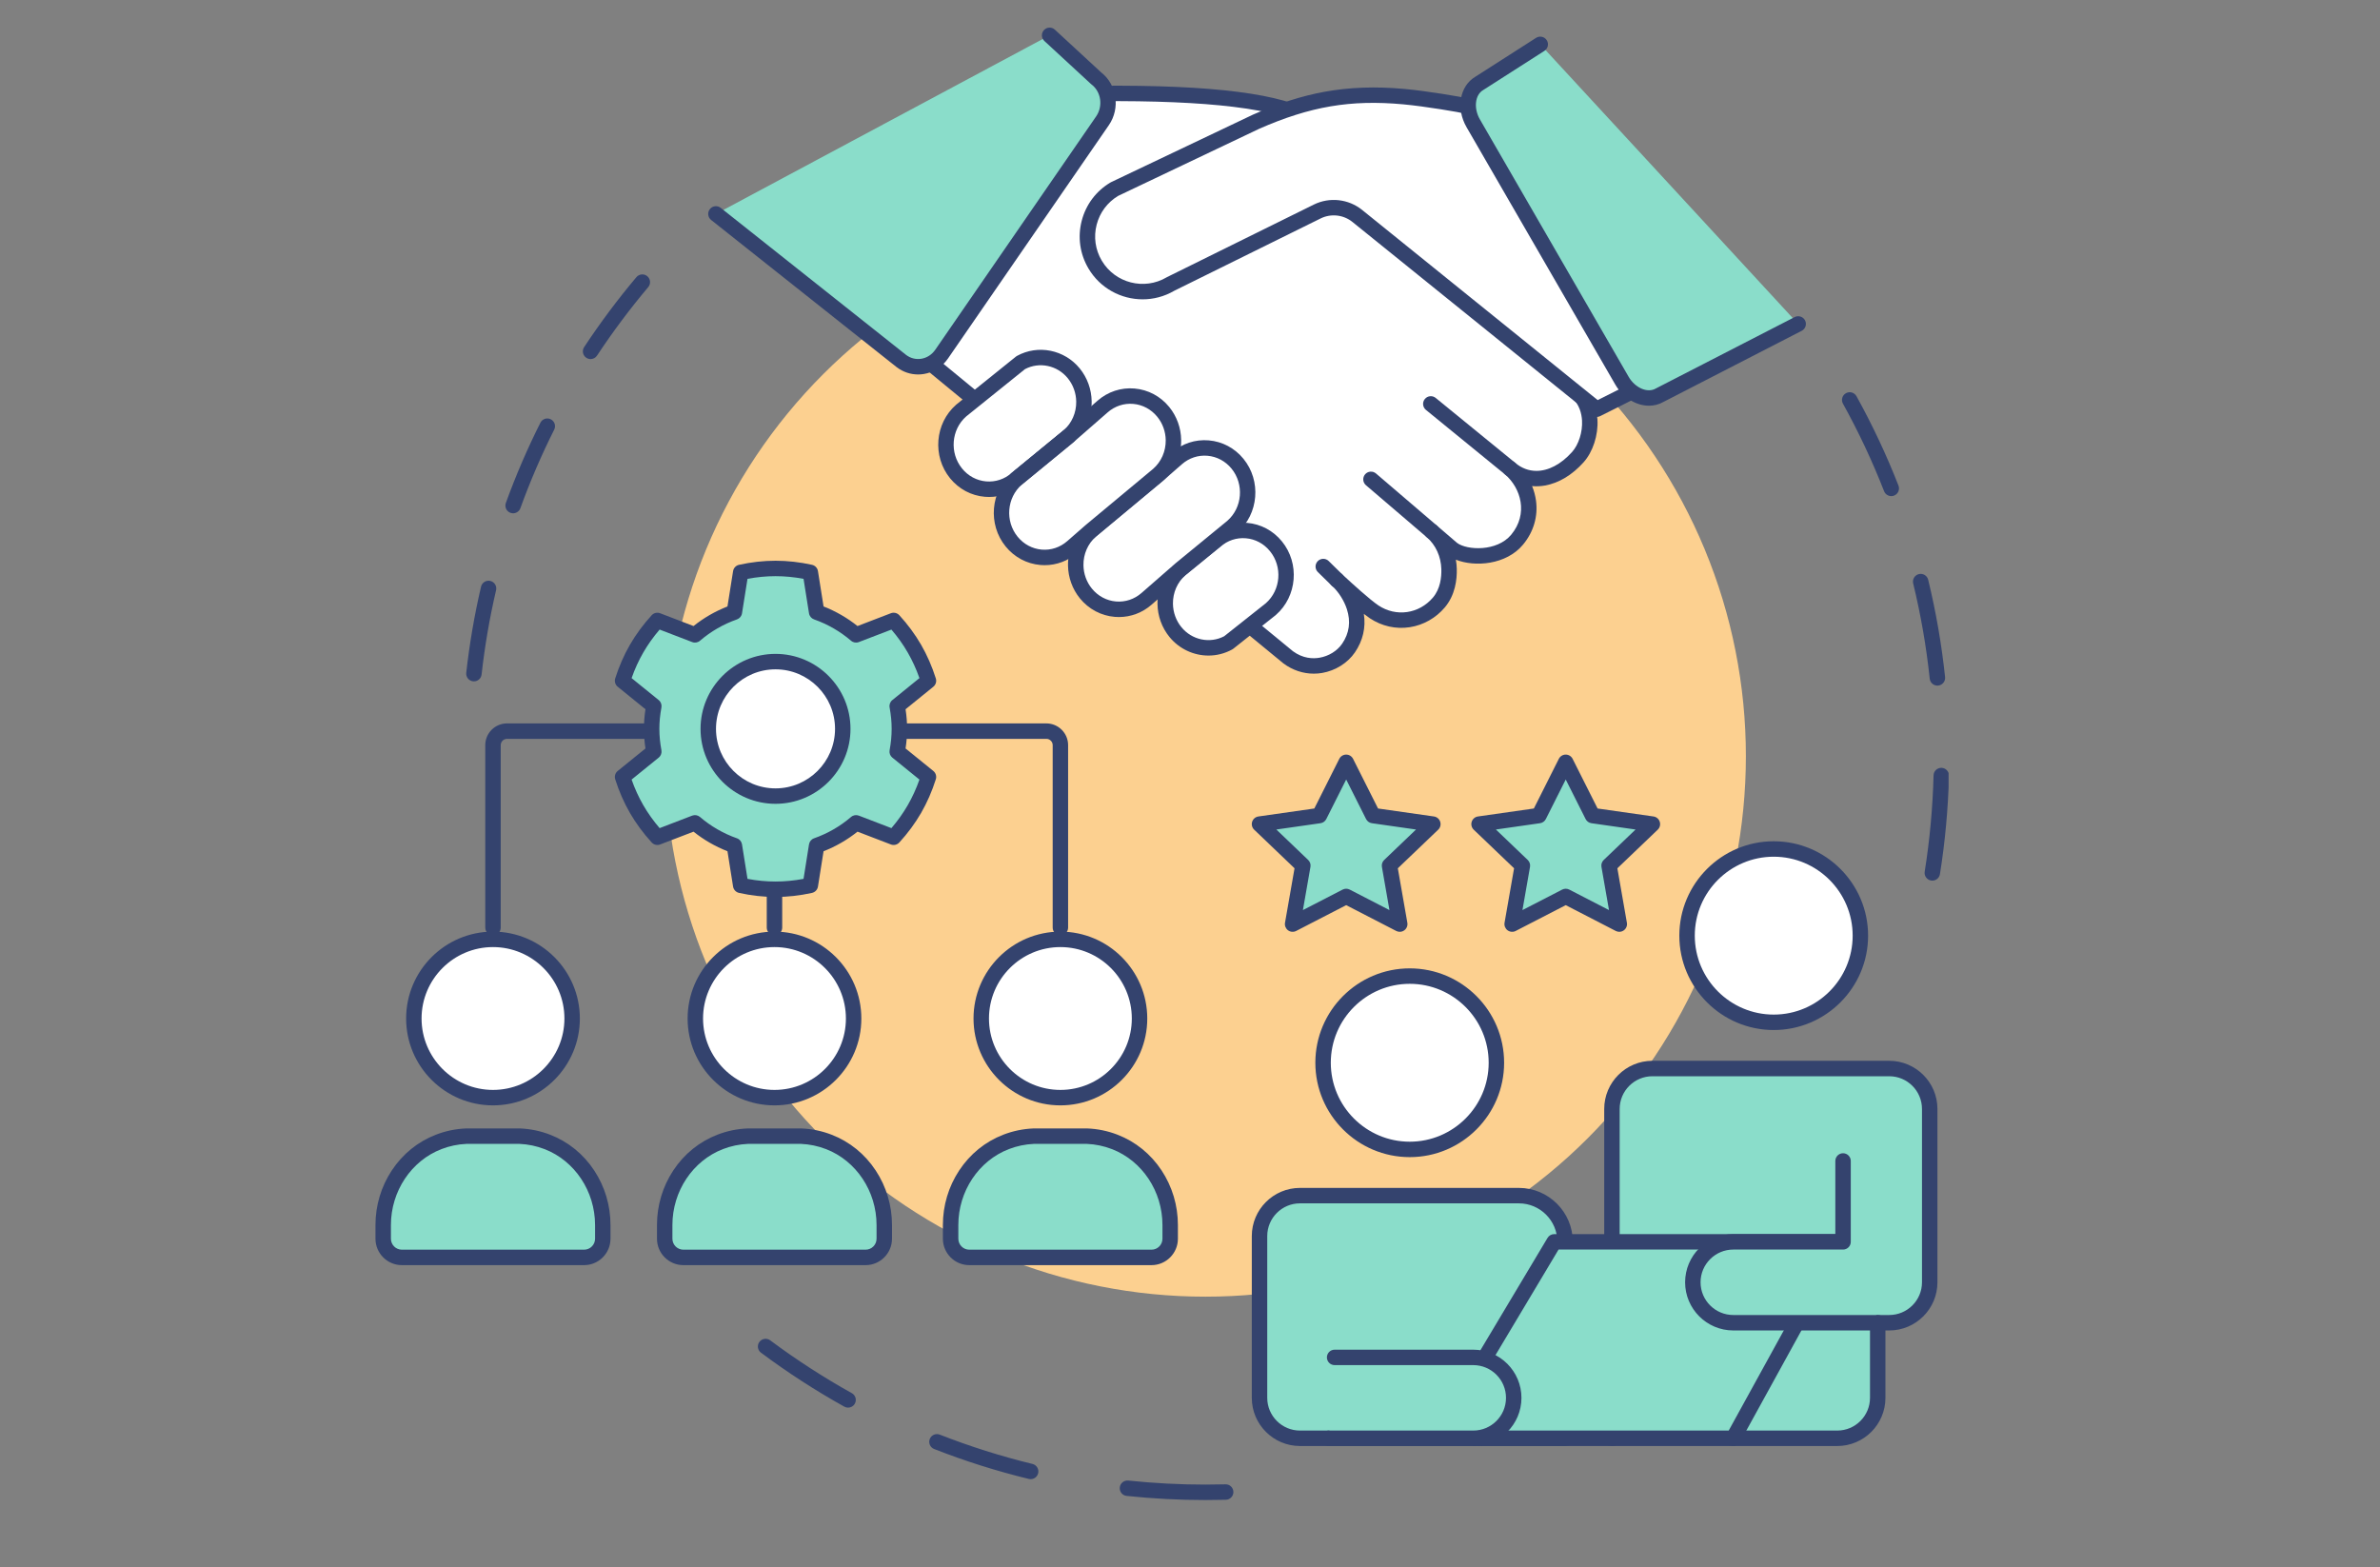 <?xml version="1.0" encoding="UTF-8"?> <svg xmlns="http://www.w3.org/2000/svg" xmlns:xlink="http://www.w3.org/1999/xlink" width="820" zoomAndPan="magnify" viewBox="0 0 615 405" height="540" preserveAspectRatio="xMidYMid meet" version="1.0"><rect x="0" y="0" width="615" height="405" fill="#808080" stroke="none"/><defs><clipPath id="eef3b8e6e0"><path d="M 195 345 L 319 345 L 319 387.914 L 195 387.914 Z M 195 345 " clip-rule="nonzero"></path></clipPath><clipPath id="fc1199f43f"><path d="M 475 101 L 503.52 101 L 503.52 228 L 475 228 Z M 475 101 " clip-rule="nonzero"></path></clipPath><clipPath id="9e1108101f"><path d="M 97.02 291 L 158 291 L 158 327 L 97.02 327 Z M 97.02 291 " clip-rule="nonzero"></path></clipPath></defs><path fill="#34436e" d="M 122.465 176.066 C 122.391 176.066 122.316 176.062 122.242 176.055 C 121.148 175.93 120.359 174.945 120.48 173.848 C 121.312 166.383 122.598 158.898 124.301 151.605 C 124.551 150.531 125.621 149.863 126.695 150.113 C 127.77 150.363 128.438 151.438 128.188 152.508 C 126.52 159.652 125.262 166.98 124.445 174.293 C 124.332 175.312 123.469 176.066 122.465 176.066 Z M 132.59 132.637 C 132.367 132.637 132.137 132.598 131.91 132.52 C 130.875 132.145 130.34 131 130.715 129.961 C 133.266 122.914 136.27 115.938 139.641 109.23 C 140.137 108.246 141.336 107.848 142.32 108.344 C 143.305 108.836 143.703 110.035 143.207 111.023 C 139.906 117.59 136.965 124.418 134.469 131.32 C 134.172 132.133 133.406 132.637 132.59 132.637 Z M 152.605 92.789 C 152.23 92.789 151.848 92.68 151.512 92.457 C 150.59 91.852 150.336 90.613 150.945 89.691 C 155.07 83.438 159.617 77.352 164.453 71.613 C 165.164 70.773 166.426 70.664 167.266 71.375 C 168.109 72.086 168.215 73.344 167.508 74.188 C 162.77 79.809 158.316 85.766 154.273 91.891 C 153.891 92.473 153.254 92.789 152.605 92.789 Z M 152.605 92.789 " fill-opacity="1" fill-rule="nonzero"></path><g clip-path="url(#eef3b8e6e0)"><path fill="#34436e" d="M 311.488 387.613 C 304.695 387.613 297.844 387.254 291.129 386.547 C 290.035 386.434 289.238 385.449 289.355 384.355 C 289.469 383.258 290.453 382.465 291.547 382.578 C 298.125 383.27 304.832 383.621 311.488 383.621 C 313.207 383.621 314.949 383.598 316.664 383.551 C 317.77 383.52 318.684 384.391 318.711 385.492 C 318.742 386.594 317.871 387.512 316.77 387.543 C 315.023 387.59 313.246 387.613 311.488 387.613 Z M 266.324 382.219 C 266.168 382.219 266.008 382.199 265.852 382.16 C 257.559 380.145 249.328 377.539 241.383 374.426 C 240.359 374.023 239.852 372.867 240.254 371.84 C 240.656 370.816 241.816 370.309 242.84 370.711 C 250.617 373.758 258.676 376.309 266.793 378.285 C 267.863 378.543 268.523 379.625 268.262 380.695 C 268.039 381.605 267.223 382.219 266.324 382.219 Z M 219.145 363.734 C 218.816 363.734 218.484 363.652 218.176 363.484 C 210.73 359.34 203.484 354.648 196.641 349.539 C 195.758 348.883 195.574 347.633 196.234 346.75 C 196.895 345.863 198.145 345.684 199.027 346.344 C 205.727 351.344 212.824 355.938 220.117 359.996 C 221.082 360.531 221.426 361.746 220.891 362.711 C 220.527 363.367 219.848 363.734 219.145 363.734 Z M 219.145 363.734 " fill-opacity="1" fill-rule="nonzero"></path></g><g clip-path="url(#fc1199f43f)"><path fill="#34436e" d="M 499.324 227.555 C 499.219 227.555 499.113 227.547 499.008 227.531 C 497.918 227.355 497.176 226.332 497.348 225.246 C 498.652 217.062 499.422 208.691 499.637 200.355 C 499.664 199.254 500.586 198.383 501.684 198.41 C 502.785 198.441 503.656 199.355 503.625 200.457 C 503.406 208.969 502.621 217.52 501.289 225.871 C 501.133 226.855 500.285 227.555 499.324 227.555 Z M 500.629 177.164 C 499.621 177.164 498.754 176.402 498.648 175.379 C 497.773 167.102 496.336 158.82 494.371 150.758 C 494.113 149.688 494.77 148.609 495.84 148.348 C 496.91 148.086 497.992 148.746 498.25 149.816 C 500.254 158.047 501.723 166.508 502.617 174.957 C 502.73 176.055 501.938 177.039 500.84 177.152 C 500.77 177.16 500.699 177.164 500.629 177.164 Z M 488.715 128.199 C 487.918 128.199 487.164 127.719 486.855 126.93 C 483.832 119.195 480.258 111.586 476.227 104.312 C 475.691 103.352 476.039 102.137 477.004 101.602 C 477.969 101.066 479.184 101.414 479.719 102.379 C 483.836 109.809 487.484 117.578 490.574 125.477 C 490.973 126.504 490.469 127.66 489.441 128.062 C 489.203 128.156 488.957 128.199 488.715 128.199 Z M 488.715 128.199 " fill-opacity="1" fill-rule="nonzero"></path></g><path fill="#fcd090" d="M 451.141 195.41 C 451.141 197.695 451.086 199.98 450.973 202.262 C 450.863 204.543 450.695 206.824 450.469 209.098 C 450.246 211.371 449.965 213.641 449.629 215.902 C 449.293 218.16 448.902 220.414 448.457 222.656 C 448.012 224.895 447.512 227.125 446.957 229.344 C 446.402 231.559 445.793 233.762 445.129 235.949 C 444.465 238.137 443.75 240.305 442.977 242.457 C 442.207 244.609 441.387 246.742 440.512 248.852 C 439.637 250.965 438.711 253.055 437.734 255.121 C 436.758 257.184 435.73 259.227 434.652 261.242 C 433.574 263.258 432.449 265.246 431.273 267.207 C 430.098 269.168 428.875 271.098 427.605 272.996 C 426.336 274.898 425.02 276.766 423.66 278.602 C 422.297 280.438 420.891 282.238 419.441 284.004 C 417.992 285.773 416.5 287.5 414.965 289.195 C 413.43 290.891 411.855 292.543 410.238 294.16 C 408.621 295.777 406.969 297.352 405.273 298.887 C 403.582 300.422 401.852 301.914 400.082 303.363 C 398.316 304.812 396.516 306.219 394.68 307.582 C 392.844 308.941 390.977 310.258 389.074 311.527 C 387.176 312.797 385.246 314.02 383.285 315.195 C 381.324 316.371 379.336 317.496 377.32 318.574 C 375.305 319.652 373.266 320.68 371.199 321.656 C 369.133 322.633 367.043 323.559 364.93 324.434 C 362.82 325.309 360.688 326.129 358.535 326.898 C 356.383 327.668 354.215 328.387 352.027 329.051 C 349.84 329.715 347.637 330.324 345.422 330.879 C 343.203 331.434 340.973 331.934 338.734 332.379 C 336.492 332.824 334.238 333.215 331.98 333.551 C 329.719 333.887 327.449 334.168 325.176 334.391 C 322.902 334.613 320.625 334.781 318.34 334.895 C 316.059 335.008 313.773 335.062 311.488 335.062 C 309.203 335.062 306.918 335.008 304.637 334.895 C 302.352 334.781 300.074 334.613 297.801 334.391 C 295.523 334.168 293.258 333.887 290.996 333.551 C 288.734 333.215 286.484 332.824 284.242 332.379 C 282 331.934 279.773 331.434 277.555 330.879 C 275.336 330.324 273.137 329.715 270.949 329.051 C 268.762 328.387 266.59 327.668 264.441 326.898 C 262.289 326.129 260.156 325.309 258.043 324.434 C 255.934 323.559 253.844 322.633 251.777 321.656 C 249.711 320.68 247.672 319.652 245.656 318.574 C 243.641 317.496 241.652 316.371 239.691 315.195 C 237.73 314.02 235.801 312.797 233.898 311.527 C 232 310.258 230.133 308.941 228.297 307.582 C 226.461 306.219 224.66 304.812 222.891 303.363 C 221.125 301.914 219.395 300.422 217.703 298.887 C 216.008 297.352 214.355 295.777 212.738 294.16 C 211.121 292.543 209.547 290.891 208.012 289.195 C 206.477 287.5 204.984 285.773 203.535 284.004 C 202.082 282.238 200.68 280.438 199.316 278.602 C 197.957 276.766 196.641 274.898 195.371 272.996 C 194.102 271.098 192.879 269.168 191.703 267.207 C 190.527 265.246 189.402 263.258 188.324 261.242 C 187.246 259.227 186.219 257.184 185.242 255.121 C 184.266 253.055 183.34 250.965 182.465 248.852 C 181.59 246.742 180.766 244.609 179.996 242.457 C 179.227 240.305 178.512 238.137 177.848 235.949 C 177.184 233.762 176.574 231.559 176.02 229.344 C 175.465 227.125 174.965 224.895 174.516 222.656 C 174.07 220.414 173.68 218.16 173.344 215.902 C 173.012 213.641 172.73 211.371 172.508 209.098 C 172.281 206.824 172.113 204.543 172.004 202.262 C 171.891 199.98 171.832 197.695 171.832 195.41 C 171.832 193.125 171.891 190.84 172.004 188.559 C 172.113 186.273 172.281 183.996 172.508 181.723 C 172.73 179.445 173.012 177.18 173.344 174.918 C 173.68 172.656 174.07 170.406 174.516 168.164 C 174.965 165.922 175.465 163.695 176.02 161.477 C 176.574 159.258 177.184 157.059 177.848 154.871 C 178.512 152.684 179.227 150.512 179.996 148.363 C 180.766 146.211 181.59 144.078 182.465 141.965 C 183.34 139.855 184.266 137.766 185.242 135.699 C 186.219 133.633 187.246 131.594 188.324 129.578 C 189.402 127.562 190.527 125.574 191.703 123.613 C 192.879 121.652 194.102 119.723 195.371 117.82 C 196.641 115.922 197.957 114.055 199.316 112.219 C 200.68 110.383 202.082 108.582 203.535 106.812 C 204.984 105.047 206.477 103.316 208.012 101.625 C 209.547 99.93 211.121 98.273 212.738 96.66 C 214.355 95.043 216.008 93.469 217.703 91.934 C 219.395 90.398 221.125 88.906 222.891 87.457 C 224.66 86.004 226.461 84.602 228.297 83.238 C 230.133 81.875 232 80.562 233.898 79.293 C 235.801 78.023 237.73 76.801 239.691 75.625 C 241.652 74.449 243.641 73.324 245.656 72.246 C 247.672 71.168 249.711 70.141 251.777 69.164 C 253.844 68.188 255.934 67.262 258.043 66.387 C 260.156 65.512 262.289 64.688 264.441 63.918 C 266.59 63.148 268.762 62.434 270.949 61.77 C 273.137 61.105 275.336 60.496 277.555 59.941 C 279.773 59.387 282 58.887 284.242 58.438 C 286.484 57.992 288.734 57.602 290.996 57.266 C 293.258 56.934 295.523 56.652 297.801 56.43 C 300.074 56.203 302.352 56.035 304.637 55.922 C 306.918 55.812 309.203 55.754 311.488 55.754 C 313.773 55.754 316.059 55.812 318.34 55.922 C 320.625 56.035 322.902 56.203 325.176 56.43 C 327.449 56.652 329.719 56.934 331.98 57.266 C 334.238 57.602 336.492 57.992 338.734 58.438 C 340.973 58.887 343.203 59.387 345.422 59.941 C 347.637 60.496 349.84 61.105 352.027 61.77 C 354.215 62.434 356.383 63.148 358.535 63.918 C 360.688 64.688 362.82 65.512 364.93 66.387 C 367.043 67.262 369.133 68.188 371.199 69.164 C 373.266 70.141 375.305 71.168 377.32 72.246 C 379.336 73.324 381.324 74.449 383.285 75.625 C 385.246 76.801 387.176 78.023 389.074 79.293 C 390.977 80.562 392.844 81.875 394.68 83.238 C 396.516 84.602 398.316 86.004 400.082 87.457 C 401.852 88.906 403.582 90.398 405.273 91.934 C 406.969 93.469 408.621 95.043 410.238 96.66 C 411.855 98.273 413.43 99.93 414.965 101.625 C 416.5 103.316 417.992 105.047 419.441 106.812 C 420.891 108.582 422.297 110.383 423.66 112.219 C 425.02 114.055 426.336 115.922 427.605 117.82 C 428.875 119.723 430.098 121.652 431.273 123.613 C 432.449 125.574 433.574 127.562 434.652 129.578 C 435.73 131.594 436.758 133.633 437.734 135.699 C 438.711 137.766 439.637 139.855 440.512 141.965 C 441.387 144.078 442.207 146.211 442.977 148.363 C 443.75 150.512 444.465 152.684 445.129 154.871 C 445.793 157.059 446.402 159.258 446.957 161.477 C 447.512 163.695 448.012 165.922 448.457 168.164 C 448.902 170.406 449.293 172.656 449.629 174.918 C 449.965 177.18 450.246 179.445 450.469 181.723 C 450.695 183.996 450.863 186.273 450.973 188.559 C 451.086 190.84 451.141 193.125 451.141 195.41 Z M 451.141 195.41 " fill-opacity="1" fill-rule="nonzero"></path><path fill="#34436e" d="M 274.008 241.695 C 272.906 241.695 272.016 240.801 272.016 239.699 L 272.016 192.547 C 272.016 191.652 271.285 190.922 270.387 190.922 L 227.098 190.922 C 225.996 190.922 225.102 190.027 225.102 188.926 C 225.102 187.824 225.996 186.93 227.098 186.93 L 270.387 186.93 C 273.484 186.93 276.004 189.449 276.004 192.547 L 276.004 239.699 C 276.004 240.801 275.109 241.695 274.008 241.695 Z M 274.008 241.695 " fill-opacity="1" fill-rule="nonzero"></path><path fill="#34436e" d="M 127.391 241.695 C 126.289 241.695 125.395 240.801 125.395 239.699 L 125.395 192.547 C 125.395 189.449 127.914 186.93 131.012 186.93 L 174.301 186.93 C 175.402 186.93 176.293 187.824 176.293 188.926 C 176.293 190.027 175.402 190.922 174.301 190.922 L 131.012 190.922 C 130.117 190.922 129.387 191.652 129.387 192.547 L 129.387 239.699 C 129.387 240.801 128.492 241.695 127.391 241.695 Z M 127.391 241.695 " fill-opacity="1" fill-rule="nonzero"></path><path fill="#34436e" d="M 200.129 241.695 C 199.027 241.695 198.133 240.801 198.133 239.699 L 198.133 224.043 C 198.133 222.941 199.027 222.047 200.129 222.047 C 201.23 222.047 202.125 222.941 202.125 224.043 L 202.125 239.699 C 202.125 240.801 201.23 241.695 200.129 241.695 Z M 200.129 241.695 " fill-opacity="1" fill-rule="nonzero"></path><path fill="#8addca" d="M 267.105 293.586 C 264.613 293.688 262.215 294.207 259.977 295.07 C 251.203 298.449 245.641 307.152 245.641 316.551 L 245.641 320.09 C 245.641 322.754 247.801 324.918 250.469 324.918 L 297.551 324.918 C 300.215 324.918 302.379 322.754 302.379 320.09 L 302.379 316.555 C 302.379 307.152 296.812 298.449 288.043 295.07 C 285.801 294.207 283.402 293.688 280.91 293.586 Z M 267.105 293.586 " fill-opacity="1" fill-rule="nonzero"></path><path fill="#34436e" d="M 297.551 326.914 L 250.469 326.914 C 246.707 326.914 243.645 323.852 243.645 320.09 L 243.645 316.551 C 243.645 311.504 245.098 306.629 247.852 302.453 C 250.66 298.199 254.602 295 259.258 293.207 C 261.758 292.242 264.371 291.699 267.023 291.594 C 267.051 291.59 267.078 291.59 267.105 291.59 L 280.91 291.59 C 280.938 291.59 280.965 291.59 280.992 291.594 C 283.648 291.699 286.262 292.242 288.762 293.207 C 293.418 295 297.359 298.199 300.168 302.453 C 302.918 306.633 304.375 311.508 304.375 316.555 L 304.375 320.09 C 304.375 323.852 301.312 326.914 297.551 326.914 Z M 267.148 295.582 C 264.945 295.676 262.773 296.129 260.691 296.93 C 252.883 299.941 247.637 307.824 247.637 316.551 L 247.637 320.09 C 247.637 321.652 248.906 322.922 250.469 322.922 L 297.551 322.922 C 299.113 322.922 300.383 321.652 300.383 320.09 L 300.383 316.555 C 300.383 307.824 295.137 299.941 287.324 296.93 C 285.246 296.129 283.074 295.676 280.871 295.582 Z M 267.148 295.582 " fill-opacity="1" fill-rule="nonzero"></path><path fill="#8addca" d="M 193.227 293.586 C 190.734 293.688 188.336 294.207 186.098 295.07 C 177.324 298.449 171.762 307.152 171.762 316.551 L 171.762 320.09 C 171.762 322.754 173.922 324.918 176.59 324.918 L 223.668 324.918 C 226.336 324.918 228.5 322.754 228.5 320.09 L 228.5 316.555 C 228.5 307.152 222.934 298.449 214.164 295.07 C 211.922 294.207 209.523 293.688 207.031 293.586 Z M 193.227 293.586 " fill-opacity="1" fill-rule="nonzero"></path><path fill="#34436e" d="M 223.668 326.914 L 176.59 326.914 C 172.824 326.914 169.766 323.852 169.766 320.09 L 169.766 316.551 C 169.766 311.504 171.219 306.629 173.973 302.453 C 176.777 298.199 180.723 295 185.379 293.207 C 187.879 292.242 190.492 291.699 193.145 291.594 C 193.172 291.59 193.199 291.59 193.227 291.59 L 207.031 291.59 C 207.059 291.59 207.086 291.59 207.113 291.594 C 209.766 291.699 212.379 292.242 214.879 293.207 C 219.535 295 223.48 298.199 226.285 302.453 C 229.039 306.633 230.496 311.508 230.496 316.555 L 230.496 320.09 C 230.492 323.852 227.434 326.914 223.668 326.914 Z M 193.266 295.582 C 191.062 295.676 188.891 296.129 186.812 296.93 C 179.004 299.941 173.754 307.824 173.754 316.551 L 173.754 320.09 C 173.754 321.652 175.027 322.922 176.59 322.922 L 223.668 322.922 C 225.23 322.922 226.504 321.652 226.504 320.09 L 226.504 316.555 C 226.504 307.824 221.254 299.941 213.445 296.93 C 211.367 296.129 209.195 295.676 206.992 295.582 Z M 193.266 295.582 " fill-opacity="1" fill-rule="nonzero"></path><path fill="#8addca" d="M 120.488 293.586 C 117.996 293.688 115.598 294.207 113.355 295.07 C 104.586 298.449 99.02 307.152 99.02 316.551 L 99.02 320.09 C 99.02 322.754 101.184 324.918 103.852 324.918 L 150.93 324.918 C 153.598 324.918 155.762 322.754 155.762 320.09 L 155.762 316.555 C 155.762 307.152 150.195 298.449 141.422 295.07 C 139.184 294.207 136.785 293.688 134.293 293.586 Z M 120.488 293.586 " fill-opacity="1" fill-rule="nonzero"></path><g clip-path="url(#9e1108101f)"><path fill="#34436e" d="M 150.93 326.914 L 103.852 326.914 C 100.086 326.914 97.023 323.852 97.023 320.09 L 97.023 316.551 C 97.023 311.504 98.48 306.629 101.234 302.453 C 104.039 298.199 107.984 295 112.641 293.207 C 115.141 292.242 117.754 291.699 120.406 291.594 C 120.434 291.59 120.461 291.59 120.488 291.59 L 134.293 291.59 C 134.32 291.59 134.348 291.59 134.375 291.594 C 137.027 291.699 139.641 292.242 142.141 293.207 C 146.797 295 150.742 298.199 153.547 302.453 C 156.301 306.633 157.754 311.508 157.754 316.555 L 157.754 320.09 C 157.754 323.852 154.691 326.914 150.93 326.914 Z M 120.527 295.582 C 118.324 295.676 116.152 296.129 114.074 296.93 C 106.266 299.941 101.016 307.824 101.016 316.551 L 101.016 320.09 C 101.016 321.652 102.289 322.922 103.852 322.922 L 150.93 322.922 C 152.492 322.922 153.766 321.652 153.766 320.09 L 153.766 316.555 C 153.766 307.824 148.516 299.941 140.707 296.93 C 138.625 296.129 136.453 295.676 134.25 295.582 Z M 120.527 295.582 " fill-opacity="1" fill-rule="nonzero"></path></g><path fill="#8addca" d="M 168.387 188.336 C 168.387 190.352 168.598 192.312 168.953 194.223 L 160.875 200.766 C 161.77 203.598 162.957 206.383 164.5 209.059 C 166.047 211.738 167.867 214.156 169.871 216.348 L 179.582 212.621 C 182.555 215.172 186 217.172 189.77 218.5 L 191.402 228.777 C 194.301 229.418 197.305 229.785 200.395 229.785 C 203.488 229.785 206.492 229.418 209.391 228.777 L 211.023 218.5 C 214.793 217.172 218.238 215.172 221.211 212.621 L 230.922 216.348 C 232.926 214.156 234.746 211.738 236.289 209.059 C 237.836 206.383 239.023 203.598 239.914 200.766 L 231.84 194.223 C 232.195 192.312 232.402 190.348 232.402 188.336 C 232.402 186.324 232.195 184.363 231.84 182.453 L 239.914 175.906 C 239.023 173.074 237.836 170.293 236.289 167.613 C 234.742 164.934 232.926 162.516 230.922 160.328 L 221.207 164.051 C 218.238 161.5 214.793 159.504 211.023 158.176 L 209.391 147.895 C 206.492 147.254 203.488 146.891 200.395 146.891 C 197.305 146.891 194.301 147.254 191.402 147.895 L 189.77 158.176 C 186 159.504 182.555 161.5 179.582 164.051 L 169.871 160.328 C 167.867 162.516 166.047 164.934 164.5 167.613 C 162.957 170.293 161.77 173.074 160.875 175.906 L 168.953 182.453 C 168.598 184.363 168.387 186.324 168.387 188.336 Z M 168.387 188.336 " fill-opacity="1" fill-rule="nonzero"></path><path fill="#34436e" d="M 200.395 231.777 C 197.301 231.777 194.129 231.426 190.969 230.727 C 190.168 230.547 189.559 229.898 189.43 229.09 L 187.98 219.961 C 184.805 218.719 181.863 217.02 179.211 214.902 L 170.586 218.211 C 169.82 218.504 168.953 218.301 168.402 217.695 C 166.215 215.309 164.324 212.742 162.773 210.059 C 161.227 207.375 159.945 204.453 158.973 201.367 C 158.727 200.586 158.984 199.73 159.621 199.215 L 166.789 193.406 C 166.527 191.68 166.395 189.977 166.395 188.336 C 166.395 186.695 166.527 184.996 166.789 183.27 L 159.621 177.457 C 158.984 176.941 158.727 176.086 158.973 175.305 C 159.945 172.223 161.227 169.297 162.773 166.613 C 164.324 163.934 166.215 161.363 168.398 158.977 C 168.953 158.375 169.82 158.168 170.586 158.465 L 179.211 161.77 C 181.859 159.652 184.805 157.957 187.98 156.711 L 189.43 147.582 C 189.559 146.773 190.168 146.125 190.969 145.949 C 194.129 145.25 197.301 144.895 200.395 144.895 C 203.492 144.895 206.664 145.25 209.824 145.949 C 210.625 146.125 211.234 146.773 211.363 147.582 L 212.812 156.711 C 215.988 157.957 218.93 159.652 221.582 161.77 L 230.207 158.461 C 230.973 158.168 231.84 158.375 232.391 158.977 C 234.574 161.363 236.469 163.934 238.02 166.613 C 239.566 169.297 240.848 172.223 241.82 175.305 C 242.066 176.09 241.809 176.941 241.172 177.457 L 234 183.27 C 234.266 184.992 234.398 186.695 234.398 188.336 C 234.398 189.98 234.266 191.68 234 193.406 L 241.172 199.215 C 241.809 199.73 242.066 200.586 241.82 201.367 C 240.848 204.449 239.566 207.375 238.02 210.059 C 236.469 212.742 234.574 215.309 232.391 217.695 C 231.84 218.301 230.973 218.504 230.207 218.211 L 221.582 214.902 C 218.93 217.02 215.988 218.719 212.812 219.965 L 211.363 229.09 C 211.234 229.898 210.621 230.547 209.824 230.727 C 206.664 231.426 203.492 231.777 200.395 231.777 Z M 193.156 227.098 C 195.59 227.559 198.02 227.789 200.395 227.789 C 202.773 227.789 205.203 227.559 207.637 227.098 L 209.051 218.188 C 209.168 217.461 209.668 216.859 210.359 216.617 C 213.883 215.375 217.098 213.523 219.91 211.109 C 220.465 210.633 221.238 210.496 221.922 210.758 L 230.344 213.988 C 231.957 212.109 233.375 210.121 234.562 208.062 C 235.75 206.004 236.766 203.785 237.586 201.445 L 230.582 195.77 C 230.016 195.309 229.742 194.574 229.879 193.855 C 230.234 191.938 230.406 190.133 230.406 188.336 C 230.406 186.539 230.234 184.734 229.879 182.816 C 229.742 182.098 230.016 181.363 230.582 180.902 L 237.586 175.227 C 236.766 172.891 235.75 170.668 234.562 168.609 C 233.375 166.551 231.957 164.562 230.344 162.684 L 221.922 165.914 C 221.238 166.176 220.465 166.043 219.91 165.562 C 217.098 163.152 213.883 161.297 210.359 160.055 C 209.668 159.812 209.168 159.211 209.051 158.488 L 207.637 149.574 C 205.203 149.117 202.773 148.883 200.395 148.883 C 198.02 148.883 195.59 149.117 193.156 149.574 L 191.738 158.488 C 191.625 159.211 191.125 159.812 190.434 160.055 C 186.91 161.297 183.695 163.152 180.883 165.562 C 180.328 166.043 179.555 166.176 178.867 165.914 L 170.449 162.684 C 168.836 164.562 167.418 166.551 166.23 168.609 C 165.043 170.668 164.027 172.891 163.207 175.227 L 170.211 180.902 C 170.777 181.363 171.047 182.098 170.914 182.816 C 170.559 184.734 170.383 186.539 170.383 188.336 C 170.383 190.133 170.559 191.938 170.914 193.855 C 171.047 194.574 170.777 195.309 170.211 195.77 L 163.207 201.445 C 164.027 203.785 165.043 206.004 166.23 208.062 C 167.418 210.121 168.836 212.109 170.449 213.988 L 178.867 210.758 C 179.555 210.496 180.328 210.633 180.883 211.109 C 183.695 213.523 186.91 215.375 190.434 216.617 C 191.125 216.859 191.625 217.461 191.738 218.188 Z M 193.156 227.098 " fill-opacity="1" fill-rule="nonzero"></path><path fill="#ffffff" d="M 217.773 188.336 C 217.773 188.906 217.746 189.473 217.688 190.039 C 217.633 190.605 217.551 191.168 217.438 191.727 C 217.328 192.285 217.188 192.836 217.023 193.379 C 216.859 193.926 216.668 194.461 216.449 194.984 C 216.23 195.512 215.988 196.027 215.719 196.527 C 215.453 197.027 215.16 197.516 214.844 197.988 C 214.527 198.465 214.188 198.918 213.828 199.359 C 213.469 199.801 213.086 200.223 212.684 200.625 C 212.281 201.027 211.859 201.406 211.418 201.77 C 210.98 202.129 210.523 202.469 210.051 202.785 C 209.578 203.102 209.09 203.391 208.586 203.66 C 208.086 203.93 207.57 204.172 207.047 204.391 C 206.52 204.609 205.984 204.801 205.441 204.965 C 204.895 205.129 204.344 205.266 203.785 205.379 C 203.227 205.488 202.664 205.574 202.098 205.629 C 201.531 205.684 200.965 205.711 200.395 205.711 C 199.828 205.711 199.258 205.684 198.691 205.629 C 198.125 205.574 197.562 205.488 197.008 205.379 C 196.449 205.266 195.898 205.129 195.352 204.965 C 194.809 204.801 194.273 204.609 193.746 204.391 C 193.223 204.172 192.707 203.93 192.203 203.66 C 191.703 203.391 191.215 203.102 190.742 202.785 C 190.27 202.469 189.812 202.129 189.371 201.77 C 188.934 201.406 188.512 201.027 188.109 200.625 C 187.707 200.223 187.324 199.801 186.965 199.359 C 186.602 198.918 186.266 198.465 185.949 197.988 C 185.633 197.516 185.34 197.027 185.07 196.527 C 184.805 196.027 184.559 195.512 184.344 194.984 C 184.125 194.461 183.934 193.926 183.77 193.379 C 183.602 192.836 183.465 192.285 183.355 191.727 C 183.242 191.168 183.16 190.605 183.105 190.039 C 183.047 189.473 183.02 188.906 183.02 188.336 C 183.02 187.766 183.047 187.199 183.105 186.633 C 183.16 186.066 183.242 185.504 183.355 184.945 C 183.465 184.387 183.602 183.836 183.77 183.293 C 183.934 182.746 184.125 182.211 184.344 181.688 C 184.559 181.16 184.805 180.648 185.07 180.145 C 185.34 179.645 185.633 179.156 185.949 178.684 C 186.266 178.211 186.602 177.754 186.965 177.312 C 187.324 176.875 187.707 176.453 188.109 176.051 C 188.512 175.648 188.934 175.266 189.371 174.906 C 189.812 174.543 190.27 174.203 190.742 173.887 C 191.215 173.574 191.703 173.281 192.207 173.012 C 192.707 172.742 193.223 172.5 193.746 172.281 C 194.273 172.066 194.809 171.875 195.352 171.707 C 195.898 171.543 196.449 171.406 197.008 171.293 C 197.562 171.184 198.125 171.102 198.691 171.043 C 199.258 170.988 199.828 170.961 200.395 170.961 C 200.965 170.961 201.531 170.988 202.098 171.043 C 202.664 171.102 203.227 171.184 203.785 171.293 C 204.344 171.406 204.895 171.543 205.441 171.707 C 205.984 171.875 206.52 172.066 207.047 172.281 C 207.57 172.5 208.086 172.742 208.586 173.012 C 209.09 173.281 209.578 173.574 210.051 173.887 C 210.523 174.203 210.98 174.543 211.418 174.906 C 211.859 175.266 212.281 175.648 212.684 176.051 C 213.086 176.453 213.469 176.875 213.828 177.312 C 214.188 177.754 214.527 178.211 214.844 178.684 C 215.16 179.156 215.453 179.645 215.719 180.145 C 215.988 180.648 216.23 181.16 216.449 181.688 C 216.668 182.211 216.859 182.746 217.023 183.293 C 217.188 183.836 217.328 184.387 217.438 184.945 C 217.551 185.504 217.633 186.066 217.688 186.633 C 217.746 187.199 217.773 187.766 217.773 188.336 Z M 217.773 188.336 " fill-opacity="1" fill-rule="nonzero"></path><path fill="#34436e" d="M 200.395 207.707 C 189.715 207.707 181.023 199.02 181.023 188.336 C 181.023 177.656 189.715 168.965 200.395 168.965 C 211.078 168.965 219.77 177.656 219.77 188.336 C 219.77 199.02 211.078 207.707 200.395 207.707 Z M 200.395 172.957 C 191.914 172.957 185.016 179.855 185.016 188.336 C 185.016 196.816 191.914 203.719 200.395 203.719 C 208.875 203.719 215.777 196.816 215.777 188.336 C 215.777 179.855 208.879 172.957 200.395 172.957 Z M 200.395 172.957 " fill-opacity="1" fill-rule="nonzero"></path><path fill="#ffffff" d="M 147.84 263.184 C 147.84 263.852 147.809 264.52 147.742 265.188 C 147.676 265.852 147.578 266.516 147.449 267.172 C 147.316 267.828 147.156 268.477 146.961 269.117 C 146.766 269.758 146.539 270.391 146.285 271.008 C 146.027 271.629 145.742 272.23 145.426 272.824 C 145.109 273.414 144.766 273.988 144.395 274.543 C 144.023 275.102 143.625 275.637 143.199 276.156 C 142.773 276.672 142.324 277.168 141.852 277.645 C 141.379 278.117 140.883 278.566 140.363 278.992 C 139.848 279.414 139.309 279.812 138.754 280.188 C 138.195 280.559 137.621 280.902 137.031 281.219 C 136.441 281.535 135.836 281.82 135.215 282.078 C 134.598 282.332 133.969 282.559 133.328 282.754 C 132.688 282.945 132.035 283.109 131.379 283.238 C 130.723 283.371 130.062 283.469 129.395 283.535 C 128.727 283.602 128.059 283.633 127.391 283.633 C 126.719 283.633 126.051 283.602 125.387 283.535 C 124.719 283.469 124.059 283.371 123.398 283.238 C 122.742 283.109 122.094 282.945 121.453 282.754 C 120.812 282.559 120.184 282.332 119.562 282.078 C 118.945 281.82 118.34 281.535 117.75 281.219 C 117.16 280.902 116.586 280.559 116.027 280.188 C 115.473 279.812 114.934 279.414 114.418 278.992 C 113.898 278.566 113.402 278.117 112.93 277.645 C 112.457 277.168 112.008 276.672 111.582 276.156 C 111.156 275.637 110.758 275.102 110.387 274.543 C 110.012 273.988 109.668 273.414 109.355 272.824 C 109.039 272.23 108.754 271.629 108.496 271.008 C 108.238 270.391 108.016 269.758 107.82 269.117 C 107.625 268.477 107.461 267.828 107.332 267.172 C 107.203 266.516 107.102 265.852 107.039 265.188 C 106.973 264.52 106.938 263.852 106.938 263.184 C 106.938 262.512 106.973 261.844 107.039 261.176 C 107.102 260.512 107.203 259.848 107.332 259.191 C 107.461 258.535 107.625 257.887 107.82 257.246 C 108.016 256.605 108.238 255.973 108.496 255.355 C 108.754 254.738 109.039 254.133 109.355 253.543 C 109.668 252.949 110.012 252.375 110.387 251.82 C 110.758 251.262 111.156 250.727 111.582 250.207 C 112.008 249.691 112.457 249.195 112.93 248.723 C 113.402 248.246 113.898 247.797 114.418 247.371 C 114.934 246.949 115.473 246.551 116.027 246.176 C 116.586 245.805 117.16 245.461 117.75 245.145 C 118.34 244.828 118.945 244.543 119.562 244.289 C 120.184 244.031 120.812 243.805 121.453 243.613 C 122.094 243.418 122.742 243.254 123.398 243.125 C 124.059 242.992 124.719 242.895 125.387 242.828 C 126.051 242.766 126.719 242.73 127.391 242.73 C 128.059 242.73 128.727 242.766 129.395 242.828 C 130.062 242.895 130.723 242.992 131.379 243.125 C 132.035 243.254 132.688 243.418 133.328 243.613 C 133.969 243.805 134.598 244.031 135.215 244.289 C 135.836 244.543 136.441 244.828 137.031 245.145 C 137.621 245.461 138.195 245.805 138.754 246.176 C 139.309 246.551 139.848 246.949 140.363 247.371 C 140.883 247.797 141.379 248.246 141.852 248.723 C 142.324 249.195 142.773 249.691 143.199 250.207 C 143.625 250.727 144.023 251.262 144.395 251.82 C 144.766 252.375 145.109 252.949 145.426 253.543 C 145.742 254.133 146.027 254.738 146.285 255.355 C 146.539 255.973 146.766 256.605 146.961 257.246 C 147.156 257.887 147.316 258.535 147.449 259.191 C 147.578 259.848 147.676 260.512 147.742 261.176 C 147.809 261.844 147.84 262.512 147.84 263.184 Z M 147.84 263.184 " fill-opacity="1" fill-rule="nonzero"></path><path fill="#34436e" d="M 127.391 285.629 C 115.012 285.629 104.945 275.559 104.945 263.184 C 104.945 250.805 115.012 240.734 127.391 240.734 C 139.766 240.734 149.836 250.805 149.836 263.184 C 149.836 275.559 139.766 285.629 127.391 285.629 Z M 127.391 244.727 C 117.215 244.727 108.934 253.004 108.934 263.184 C 108.934 273.359 117.215 281.637 127.391 281.637 C 137.566 281.637 145.848 273.359 145.848 263.184 C 145.848 253.004 137.566 244.727 127.391 244.727 Z M 127.391 244.727 " fill-opacity="1" fill-rule="nonzero"></path><path fill="#ffffff" d="M 220.582 263.184 C 220.582 263.852 220.547 264.52 220.48 265.188 C 220.418 265.852 220.316 266.516 220.188 267.172 C 220.059 267.828 219.895 268.477 219.699 269.117 C 219.504 269.758 219.281 270.391 219.023 271.008 C 218.766 271.629 218.48 272.23 218.164 272.824 C 217.852 273.414 217.508 273.988 217.133 274.543 C 216.762 275.102 216.363 275.637 215.938 276.156 C 215.512 276.672 215.062 277.168 214.59 277.645 C 214.117 278.117 213.621 278.566 213.102 278.992 C 212.586 279.414 212.047 279.812 211.492 280.188 C 210.934 280.559 210.359 280.902 209.77 281.219 C 209.18 281.535 208.574 281.82 207.957 282.078 C 207.336 282.332 206.707 282.559 206.066 282.754 C 205.426 282.945 204.777 283.109 204.117 283.238 C 203.461 283.371 202.801 283.469 202.133 283.535 C 201.469 283.602 200.801 283.633 200.129 283.633 C 199.461 283.633 198.793 283.602 198.125 283.535 C 197.457 283.469 196.797 283.371 196.141 283.238 C 195.484 283.109 194.832 282.945 194.191 282.754 C 193.551 282.559 192.922 282.332 192.305 282.078 C 191.684 281.82 191.078 281.535 190.488 281.219 C 189.898 280.902 189.324 280.559 188.766 280.188 C 188.211 279.812 187.672 279.414 187.156 278.992 C 186.637 278.566 186.141 278.117 185.668 277.645 C 185.195 277.168 184.746 276.672 184.32 276.156 C 183.895 275.637 183.496 275.102 183.125 274.543 C 182.754 273.988 182.41 273.414 182.094 272.824 C 181.777 272.23 181.492 271.629 181.234 271.008 C 180.98 270.391 180.754 269.758 180.559 269.117 C 180.363 268.477 180.203 267.828 180.07 267.172 C 179.941 266.516 179.844 265.852 179.777 265.188 C 179.711 264.52 179.68 263.852 179.68 263.184 C 179.68 262.512 179.711 261.844 179.777 261.176 C 179.844 260.512 179.941 259.848 180.07 259.191 C 180.203 258.535 180.363 257.887 180.559 257.246 C 180.754 256.605 180.98 255.973 181.234 255.355 C 181.492 254.738 181.777 254.133 182.094 253.543 C 182.41 252.949 182.754 252.375 183.125 251.82 C 183.496 251.262 183.895 250.727 184.32 250.207 C 184.746 249.691 185.195 249.195 185.668 248.723 C 186.141 248.246 186.637 247.797 187.156 247.371 C 187.672 246.949 188.211 246.551 188.766 246.176 C 189.324 245.805 189.898 245.461 190.488 245.145 C 191.078 244.828 191.684 244.543 192.305 244.289 C 192.922 244.031 193.551 243.805 194.191 243.613 C 194.832 243.418 195.484 243.254 196.141 243.125 C 196.797 242.992 197.457 242.895 198.125 242.828 C 198.793 242.766 199.461 242.73 200.129 242.73 C 200.801 242.73 201.469 242.766 202.133 242.828 C 202.801 242.895 203.461 242.992 204.117 243.125 C 204.777 243.254 205.426 243.418 206.066 243.613 C 206.707 243.805 207.336 244.031 207.957 244.289 C 208.574 244.543 209.18 244.828 209.77 245.145 C 210.359 245.461 210.934 245.805 211.492 246.176 C 212.047 246.551 212.586 246.949 213.102 247.371 C 213.621 247.797 214.117 248.246 214.59 248.723 C 215.062 249.195 215.512 249.691 215.938 250.207 C 216.363 250.727 216.762 251.262 217.133 251.82 C 217.508 252.375 217.852 252.949 218.164 253.543 C 218.48 254.133 218.766 254.738 219.023 255.355 C 219.281 255.973 219.504 256.605 219.699 257.246 C 219.895 257.887 220.059 258.535 220.188 259.191 C 220.316 259.848 220.418 260.512 220.48 261.176 C 220.547 261.844 220.582 262.512 220.582 263.184 Z M 220.582 263.184 " fill-opacity="1" fill-rule="nonzero"></path><path fill="#34436e" d="M 200.129 285.629 C 187.754 285.629 177.684 275.559 177.684 263.184 C 177.684 250.805 187.754 240.734 200.129 240.734 C 212.508 240.734 222.574 250.805 222.574 263.184 C 222.574 275.559 212.508 285.629 200.129 285.629 Z M 200.129 244.727 C 189.953 244.727 181.672 253.004 181.672 263.184 C 181.672 273.359 189.953 281.637 200.129 281.637 C 210.305 281.637 218.586 273.359 218.586 263.184 C 218.586 253.004 210.305 244.727 200.129 244.727 Z M 200.129 244.727 " fill-opacity="1" fill-rule="nonzero"></path><path fill="#ffffff" d="M 294.461 263.184 C 294.461 263.852 294.426 264.52 294.363 265.188 C 294.297 265.852 294.199 266.516 294.066 267.172 C 293.938 267.828 293.773 268.477 293.578 269.117 C 293.387 269.758 293.16 270.391 292.902 271.008 C 292.648 271.629 292.359 272.23 292.047 272.824 C 291.73 273.414 291.387 273.988 291.016 274.543 C 290.641 275.102 290.242 275.637 289.816 276.156 C 289.395 276.672 288.945 277.168 288.469 277.645 C 287.996 278.117 287.5 278.566 286.984 278.992 C 286.465 279.414 285.93 279.812 285.371 280.188 C 284.812 280.559 284.242 280.902 283.648 281.219 C 283.059 281.535 282.453 281.82 281.836 282.078 C 281.215 282.332 280.586 282.559 279.945 282.754 C 279.305 282.945 278.656 283.109 278 283.238 C 277.344 283.371 276.68 283.469 276.016 283.535 C 275.348 283.602 274.68 283.633 274.008 283.633 C 273.34 283.633 272.672 283.602 272.004 283.535 C 271.34 283.469 270.676 283.371 270.02 283.238 C 269.363 283.109 268.715 282.945 268.074 282.754 C 267.43 282.559 266.801 282.332 266.184 282.078 C 265.562 281.82 264.961 281.535 264.367 281.219 C 263.777 280.902 263.203 280.559 262.648 280.188 C 262.09 279.812 261.555 279.414 261.035 278.992 C 260.516 278.566 260.023 278.117 259.547 277.645 C 259.074 277.168 258.625 276.672 258.199 276.156 C 257.773 275.637 257.375 275.102 257.004 274.543 C 256.633 273.988 256.289 273.414 255.973 272.824 C 255.656 272.23 255.371 271.629 255.113 271.008 C 254.859 270.391 254.633 269.758 254.438 269.117 C 254.246 268.477 254.082 267.828 253.949 267.172 C 253.82 266.516 253.723 265.852 253.656 265.188 C 253.59 264.52 253.559 263.852 253.559 263.184 C 253.559 262.512 253.59 261.844 253.656 261.176 C 253.723 260.512 253.82 259.848 253.949 259.191 C 254.082 258.535 254.246 257.887 254.438 257.246 C 254.633 256.605 254.859 255.973 255.113 255.355 C 255.371 254.738 255.656 254.133 255.973 253.543 C 256.289 252.949 256.633 252.375 257.004 251.82 C 257.375 251.262 257.773 250.727 258.199 250.207 C 258.625 249.691 259.074 249.195 259.547 248.723 C 260.023 248.246 260.516 247.797 261.035 247.371 C 261.555 246.949 262.09 246.551 262.648 246.176 C 263.203 245.805 263.777 245.461 264.367 245.145 C 264.961 244.828 265.562 244.543 266.184 244.289 C 266.801 244.031 267.43 243.805 268.074 243.613 C 268.715 243.418 269.363 243.254 270.02 243.125 C 270.676 242.992 271.34 242.895 272.004 242.828 C 272.672 242.766 273.34 242.73 274.008 242.73 C 274.68 242.73 275.348 242.766 276.016 242.828 C 276.68 242.895 277.344 242.992 278 243.125 C 278.656 243.254 279.305 243.418 279.945 243.613 C 280.586 243.805 281.215 244.031 281.836 244.289 C 282.453 244.543 283.059 244.828 283.648 245.145 C 284.242 245.461 284.812 245.805 285.371 246.176 C 285.93 246.551 286.465 246.949 286.984 247.371 C 287.5 247.797 287.996 248.246 288.469 248.723 C 288.945 249.195 289.395 249.691 289.816 250.207 C 290.242 250.727 290.641 251.262 291.016 251.82 C 291.387 252.375 291.73 252.949 292.047 253.543 C 292.359 254.133 292.648 254.738 292.902 255.355 C 293.16 255.973 293.387 256.605 293.578 257.246 C 293.773 257.887 293.938 258.535 294.066 259.191 C 294.199 259.848 294.297 260.512 294.363 261.176 C 294.426 261.844 294.461 262.512 294.461 263.184 Z M 294.461 263.184 " fill-opacity="1" fill-rule="nonzero"></path><path fill="#34436e" d="M 274.008 285.629 C 261.633 285.629 251.562 275.559 251.562 263.184 C 251.562 250.805 261.633 240.734 274.008 240.734 C 286.387 240.734 296.457 250.805 296.457 263.184 C 296.457 275.559 286.387 285.629 274.008 285.629 Z M 274.008 244.727 C 263.832 244.727 255.555 253.004 255.555 263.184 C 255.555 273.359 263.832 281.637 274.008 281.637 C 284.188 281.637 292.465 273.359 292.465 263.184 C 292.465 253.004 284.184 244.727 274.008 244.727 Z M 274.008 244.727 " fill-opacity="1" fill-rule="nonzero"></path><path fill="#8addca" d="M 347.859 196.984 L 354.777 210.746 L 370.25 212.949 L 359.055 223.66 L 361.699 238.785 L 347.859 231.645 L 334.02 238.785 L 336.66 223.66 L 325.465 212.949 L 340.938 210.746 Z M 347.859 196.984 " fill-opacity="1" fill-rule="nonzero"></path><path fill="#34436e" d="M 361.699 240.781 C 361.387 240.781 361.07 240.707 360.785 240.559 L 347.859 233.891 L 334.934 240.559 C 334.258 240.906 333.445 240.844 332.836 240.395 C 332.227 239.945 331.922 239.188 332.051 238.441 L 334.512 224.367 L 324.086 214.395 C 323.531 213.867 323.332 213.07 323.562 212.34 C 323.797 211.613 324.426 211.082 325.184 210.977 L 339.625 208.918 L 346.074 196.09 C 346.414 195.414 347.105 194.988 347.859 194.988 C 348.613 194.988 349.301 195.414 349.641 196.09 L 356.094 208.918 L 370.535 210.977 C 371.289 211.082 371.918 211.613 372.152 212.34 C 372.387 213.07 372.184 213.867 371.633 214.395 L 361.203 224.367 L 363.664 238.441 C 363.793 239.188 363.492 239.945 362.879 240.395 C 362.531 240.652 362.117 240.781 361.699 240.781 Z M 329.809 214.348 L 338.039 222.219 C 338.523 222.68 338.742 223.352 338.625 224.004 L 336.676 235.168 L 346.941 229.871 C 347.516 229.574 348.199 229.574 348.773 229.871 L 359.039 235.168 L 357.09 224.004 C 356.977 223.348 357.195 222.68 357.676 222.219 L 365.906 214.348 L 354.496 212.719 C 353.848 212.629 353.289 212.223 352.996 211.641 L 347.859 201.426 L 342.719 211.641 C 342.426 212.223 341.867 212.629 341.219 212.719 Z M 329.809 214.348 " fill-opacity="1" fill-rule="nonzero"></path><path fill="#8addca" d="M 404.59 196.984 L 411.508 210.746 L 426.984 212.949 L 415.785 223.66 L 418.43 238.785 L 404.59 231.645 L 390.75 238.785 L 393.391 223.66 L 382.195 212.949 L 397.668 210.746 Z M 404.59 196.984 " fill-opacity="1" fill-rule="nonzero"></path><path fill="#34436e" d="M 418.43 240.781 C 418.117 240.781 417.805 240.707 417.516 240.559 L 404.59 233.891 L 391.664 240.559 C 390.992 240.906 390.18 240.844 389.566 240.395 C 388.957 239.945 388.652 239.188 388.781 238.441 L 391.242 224.367 L 380.816 214.395 C 380.266 213.867 380.062 213.07 380.297 212.34 C 380.527 211.613 381.156 211.082 381.914 210.977 L 396.355 208.918 L 402.805 196.09 C 403.145 195.414 403.836 194.988 404.59 194.988 C 405.344 194.988 406.031 195.414 406.371 196.09 L 412.824 208.918 L 427.266 210.977 C 428.02 211.082 428.648 211.613 428.883 212.34 C 429.117 213.07 428.914 213.867 428.363 214.395 L 417.934 224.367 L 420.395 238.441 C 420.527 239.188 420.223 239.945 419.609 240.395 C 419.262 240.652 418.848 240.781 418.43 240.781 Z M 404.59 229.648 C 404.902 229.648 405.219 229.723 405.504 229.871 L 415.773 235.168 L 413.82 224.004 C 413.707 223.352 413.926 222.68 414.406 222.219 L 422.637 214.348 L 411.227 212.719 C 410.582 212.629 410.02 212.223 409.727 211.641 L 404.59 201.426 L 399.453 211.641 C 399.156 212.227 398.598 212.629 397.949 212.719 L 386.543 214.348 L 394.773 222.219 C 395.254 222.68 395.473 223.352 395.359 224.004 L 393.406 235.168 L 403.676 229.871 C 403.961 229.723 404.273 229.648 404.59 229.648 Z M 404.59 229.648 " fill-opacity="1" fill-rule="nonzero"></path><path fill="#ffffff" d="M 386.676 274.617 C 386.676 275.352 386.637 276.082 386.566 276.812 C 386.496 277.543 386.387 278.266 386.242 278.984 C 386.102 279.703 385.922 280.414 385.711 281.117 C 385.496 281.82 385.25 282.508 384.969 283.188 C 384.688 283.863 384.375 284.527 384.031 285.172 C 383.684 285.82 383.309 286.449 382.898 287.059 C 382.492 287.668 382.055 288.254 381.59 288.824 C 381.125 289.391 380.633 289.934 380.113 290.449 C 379.598 290.969 379.055 291.461 378.488 291.926 C 377.918 292.391 377.332 292.828 376.723 293.234 C 376.113 293.645 375.484 294.02 374.836 294.367 C 374.191 294.711 373.527 295.023 372.852 295.305 C 372.172 295.586 371.484 295.832 370.781 296.047 C 370.078 296.258 369.367 296.438 368.648 296.578 C 367.93 296.723 367.207 296.832 366.477 296.902 C 365.746 296.973 365.016 297.012 364.281 297.012 C 363.547 297.012 362.816 296.973 362.086 296.902 C 361.355 296.832 360.629 296.723 359.91 296.578 C 359.191 296.438 358.48 296.258 357.781 296.047 C 357.078 295.832 356.387 295.586 355.711 295.305 C 355.031 295.023 354.371 294.711 353.723 294.367 C 353.078 294.02 352.449 293.645 351.84 293.234 C 351.23 292.828 350.641 292.391 350.074 291.926 C 349.508 291.461 348.965 290.969 348.445 290.449 C 347.926 289.934 347.434 289.391 346.969 288.824 C 346.504 288.254 346.066 287.668 345.66 287.059 C 345.254 286.449 344.875 285.82 344.531 285.172 C 344.184 284.527 343.871 283.863 343.59 283.188 C 343.309 282.508 343.062 281.82 342.852 281.117 C 342.637 280.414 342.461 279.703 342.316 278.984 C 342.172 278.266 342.066 277.543 341.996 276.812 C 341.922 276.082 341.887 275.352 341.887 274.617 C 341.887 273.883 341.922 273.152 341.996 272.422 C 342.066 271.691 342.172 270.965 342.316 270.246 C 342.461 269.527 342.637 268.816 342.852 268.117 C 343.062 267.414 343.309 266.723 343.59 266.047 C 343.871 265.367 344.184 264.707 344.531 264.059 C 344.875 263.414 345.254 262.785 345.66 262.176 C 346.066 261.566 346.504 260.977 346.969 260.41 C 347.434 259.844 347.926 259.301 348.445 258.781 C 348.965 258.262 349.508 257.77 350.074 257.305 C 350.641 256.84 351.23 256.402 351.84 255.996 C 352.449 255.59 353.078 255.211 353.723 254.867 C 354.371 254.52 355.031 254.207 355.711 253.926 C 356.387 253.645 357.078 253.398 357.781 253.188 C 358.48 252.973 359.191 252.797 359.91 252.652 C 360.629 252.508 361.355 252.402 362.086 252.332 C 362.816 252.258 363.547 252.223 364.281 252.223 C 365.016 252.223 365.746 252.258 366.477 252.332 C 367.207 252.402 367.93 252.508 368.648 252.652 C 369.367 252.797 370.078 252.973 370.781 253.188 C 371.484 253.398 372.172 253.645 372.852 253.926 C 373.527 254.207 374.191 254.52 374.836 254.867 C 375.484 255.211 376.113 255.59 376.723 255.996 C 377.332 256.402 377.918 256.84 378.488 257.305 C 379.055 257.77 379.598 258.262 380.113 258.781 C 380.633 259.301 381.125 259.844 381.59 260.41 C 382.055 260.977 382.492 261.566 382.898 262.176 C 383.309 262.785 383.684 263.414 384.031 264.059 C 384.375 264.707 384.688 265.367 384.969 266.047 C 385.25 266.723 385.496 267.414 385.711 268.117 C 385.922 268.816 386.102 269.527 386.242 270.246 C 386.387 270.965 386.496 271.691 386.566 272.422 C 386.637 273.152 386.676 273.883 386.676 274.617 Z M 386.676 274.617 " fill-opacity="1" fill-rule="nonzero"></path><path fill="#34436e" d="M 364.281 299.004 C 350.832 299.004 339.891 288.066 339.891 274.617 C 339.891 261.168 350.832 250.227 364.281 250.227 C 377.727 250.227 388.668 261.168 388.668 274.617 C 388.668 288.066 377.727 299.004 364.281 299.004 Z M 364.281 254.219 C 353.031 254.219 343.883 263.367 343.883 274.617 C 343.883 285.863 353.031 295.016 364.281 295.016 C 375.527 295.016 384.68 285.863 384.68 274.617 C 384.68 263.367 375.527 254.219 364.281 254.219 Z M 364.281 254.219 " fill-opacity="1" fill-rule="nonzero"></path><path fill="#8addca" d="M 447.719 371.656 L 474.758 371.656 C 480.527 371.656 485.207 366.977 485.207 361.207 L 485.207 332.094 L 447.883 332.094 Z M 447.719 371.656 " fill-opacity="1" fill-rule="nonzero"></path><path fill="#34436e" d="M 474.758 373.652 L 447.719 373.652 C 447.188 373.652 446.68 373.441 446.305 373.062 C 445.93 372.688 445.719 372.18 445.723 371.648 L 445.887 332.086 C 445.895 330.988 446.785 330.098 447.883 330.098 L 485.207 330.098 C 486.309 330.098 487.203 330.992 487.203 332.094 L 487.203 361.207 C 487.203 368.07 481.621 373.652 474.758 373.652 Z M 449.723 369.66 L 474.758 369.66 C 479.418 369.66 483.211 365.867 483.211 361.207 L 483.211 334.09 L 449.871 334.09 Z M 449.723 369.66 " fill-opacity="1" fill-rule="nonzero"></path><path fill="#8addca" d="M 335.914 371.656 C 330.145 371.656 325.465 366.977 325.465 361.207 L 325.465 319.402 C 325.465 313.633 330.145 308.953 335.914 308.953 L 392.48 308.953 C 399.074 308.953 404.422 314.301 404.422 320.898 L 404.422 371.656 Z M 335.914 371.656 " fill-opacity="1" fill-rule="nonzero"></path><path fill="#34436e" d="M 404.422 373.652 L 335.914 373.652 C 329.051 373.652 323.469 368.07 323.469 361.207 L 323.469 319.402 C 323.469 312.539 329.051 306.957 335.914 306.957 L 392.48 306.957 C 400.164 306.957 406.418 313.211 406.418 320.898 L 406.418 371.656 C 406.418 372.758 405.523 373.652 404.422 373.652 Z M 335.914 310.949 C 331.254 310.949 327.461 314.742 327.461 319.402 L 327.461 361.207 C 327.461 365.867 331.254 369.66 335.914 369.66 L 402.426 369.66 L 402.426 320.898 C 402.426 315.41 397.965 310.949 392.48 310.949 Z M 335.914 310.949 " fill-opacity="1" fill-rule="nonzero"></path><path fill="#ffffff" d="M 480.727 241.773 C 480.727 242.504 480.691 243.238 480.621 243.969 C 480.547 244.695 480.441 245.422 480.297 246.141 C 480.156 246.859 479.977 247.57 479.766 248.273 C 479.551 248.973 479.305 249.664 479.023 250.34 C 478.742 251.02 478.43 251.68 478.086 252.328 C 477.738 252.977 477.363 253.602 476.953 254.215 C 476.547 254.824 476.109 255.41 475.645 255.977 C 475.18 256.547 474.688 257.09 474.168 257.605 C 473.652 258.125 473.109 258.617 472.539 259.082 C 471.973 259.547 471.387 259.984 470.777 260.391 C 470.164 260.801 469.539 261.176 468.891 261.523 C 468.242 261.867 467.582 262.18 466.902 262.461 C 466.227 262.742 465.535 262.988 464.836 263.203 C 464.133 263.414 463.422 263.594 462.703 263.734 C 461.984 263.879 461.258 263.984 460.531 264.059 C 459.801 264.129 459.066 264.164 458.336 264.164 C 457.602 264.164 456.871 264.129 456.141 264.059 C 455.41 263.984 454.684 263.879 453.965 263.734 C 453.246 263.594 452.535 263.414 451.832 263.203 C 451.133 262.988 450.441 262.742 449.766 262.461 C 449.086 262.18 448.426 261.867 447.777 261.523 C 447.133 261.176 446.504 260.801 445.895 260.391 C 445.285 259.984 444.695 259.547 444.129 259.082 C 443.562 258.617 443.02 258.125 442.5 257.605 C 441.98 257.09 441.488 256.547 441.023 255.977 C 440.559 255.41 440.121 254.824 439.715 254.215 C 439.309 253.602 438.93 252.977 438.586 252.328 C 438.238 251.68 437.926 251.02 437.645 250.34 C 437.363 249.664 437.117 248.973 436.906 248.273 C 436.691 247.57 436.516 246.859 436.371 246.141 C 436.227 245.422 436.121 244.695 436.047 243.969 C 435.977 243.238 435.941 242.504 435.941 241.773 C 435.941 241.039 435.977 240.309 436.047 239.578 C 436.121 238.848 436.227 238.121 436.371 237.402 C 436.516 236.684 436.691 235.973 436.906 235.27 C 437.117 234.57 437.363 233.879 437.645 233.203 C 437.926 232.523 438.238 231.863 438.586 231.215 C 438.93 230.57 439.309 229.941 439.715 229.332 C 440.121 228.723 440.559 228.133 441.023 227.566 C 441.488 227 441.98 226.457 442.5 225.938 C 443.02 225.418 443.562 224.926 444.129 224.461 C 444.695 223.996 445.285 223.559 445.895 223.152 C 446.504 222.746 447.133 222.367 447.777 222.023 C 448.426 221.676 449.086 221.363 449.766 221.082 C 450.441 220.801 451.133 220.555 451.832 220.344 C 452.535 220.129 453.246 219.953 453.965 219.809 C 454.684 219.664 455.41 219.559 456.141 219.484 C 456.871 219.414 457.602 219.379 458.336 219.379 C 459.066 219.379 459.801 219.414 460.531 219.484 C 461.258 219.559 461.984 219.664 462.703 219.809 C 463.422 219.953 464.133 220.129 464.836 220.344 C 465.535 220.555 466.227 220.801 466.902 221.082 C 467.582 221.363 468.242 221.676 468.891 222.023 C 469.539 222.367 470.164 222.746 470.777 223.152 C 471.387 223.559 471.973 223.996 472.539 224.461 C 473.109 224.926 473.652 225.418 474.168 225.938 C 474.688 226.457 475.18 227 475.645 227.566 C 476.109 228.133 476.547 228.723 476.953 229.332 C 477.363 229.941 477.738 230.57 478.086 231.215 C 478.43 231.863 478.742 232.523 479.023 233.203 C 479.305 233.879 479.551 234.57 479.766 235.27 C 479.977 235.973 480.156 236.684 480.297 237.402 C 480.441 238.121 480.547 238.848 480.621 239.578 C 480.691 240.309 480.727 241.039 480.727 241.773 Z M 480.727 241.773 " fill-opacity="1" fill-rule="nonzero"></path><path fill="#34436e" d="M 458.336 266.16 C 444.887 266.16 433.945 255.219 433.945 241.773 C 433.945 228.324 444.887 217.383 458.336 217.383 C 471.781 217.383 482.723 228.324 482.723 241.773 C 482.723 255.219 471.781 266.16 458.336 266.16 Z M 458.336 221.375 C 447.086 221.375 437.938 230.523 437.938 241.773 C 437.938 253.02 447.086 262.172 458.336 262.172 C 469.582 262.172 478.734 253.02 478.734 241.773 C 478.734 230.523 469.582 221.375 458.336 221.375 Z M 458.336 221.375 " fill-opacity="1" fill-rule="nonzero"></path><path fill="#8addca" d="M 485.207 341.797 L 488.191 341.797 C 493.965 341.797 498.645 337.117 498.645 331.348 L 498.645 286.559 C 498.645 280.789 493.965 276.109 488.191 276.109 L 426.984 276.109 C 421.211 276.109 416.531 280.789 416.531 286.559 L 416.531 371.656 Z M 485.207 341.797 " fill-opacity="1" fill-rule="nonzero"></path><path fill="#34436e" d="M 416.531 373.652 C 415.43 373.652 414.535 372.758 414.535 371.656 L 414.535 286.559 C 414.535 279.695 420.121 274.113 426.984 274.113 L 488.191 274.113 C 495.055 274.113 500.641 279.695 500.641 286.559 L 500.641 331.348 C 500.641 338.211 495.055 343.793 488.191 343.793 L 485.207 343.793 C 484.105 343.793 483.211 342.898 483.211 341.797 C 483.211 340.695 484.105 339.801 485.207 339.801 L 488.191 339.801 C 492.855 339.801 496.648 336.008 496.648 331.348 L 496.648 286.559 C 496.648 281.898 492.855 278.105 488.191 278.105 L 426.984 278.105 C 422.32 278.105 418.527 281.898 418.527 286.559 L 418.527 371.656 C 418.527 372.758 417.633 373.652 416.531 373.652 Z M 416.531 373.652 " fill-opacity="1" fill-rule="nonzero"></path><path fill="#8addca" d="M 383.527 351.145 L 401.602 320.898 L 476.25 320.898 L 464.312 341.797 L 447.883 371.656 L 380.535 371.656 Z M 383.527 351.145 " fill-opacity="1" fill-rule="nonzero"></path><path fill="#34436e" d="M 447.883 373.652 L 380.535 373.652 C 379.957 373.652 379.406 373.398 379.027 372.961 C 378.648 372.523 378.477 371.941 378.562 371.367 L 381.555 350.855 C 381.59 350.594 381.68 350.344 381.816 350.117 L 399.891 319.875 C 400.25 319.27 400.902 318.902 401.602 318.902 L 476.25 318.902 C 476.961 318.902 477.617 319.281 477.977 319.895 C 478.332 320.512 478.336 321.27 477.98 321.887 L 466.055 342.773 L 449.633 372.617 C 449.281 373.254 448.613 373.652 447.883 373.652 Z M 382.844 369.66 L 446.703 369.66 L 462.562 340.836 C 462.57 340.828 462.574 340.816 462.578 340.809 L 472.812 322.891 L 402.734 322.891 L 385.445 351.824 Z M 382.844 369.66 " fill-opacity="1" fill-rule="nonzero"></path><path fill="#8addca" d="M 344.871 350.754 L 380.703 350.754 C 386.473 350.754 391.152 355.434 391.152 361.207 C 391.152 366.977 386.473 371.656 380.703 371.656 L 343.379 371.656 Z M 344.871 350.754 " fill-opacity="1" fill-rule="nonzero"></path><path fill="#34436e" d="M 380.703 373.652 L 343.379 373.652 C 342.277 373.652 341.383 372.758 341.383 371.656 C 341.383 370.555 342.277 369.66 343.379 369.66 L 380.703 369.66 C 385.363 369.66 389.156 365.867 389.156 361.207 C 389.156 356.543 385.363 352.75 380.703 352.75 L 344.871 352.75 C 343.77 352.75 342.875 351.855 342.875 350.754 C 342.875 349.652 343.77 348.762 344.871 348.762 L 380.703 348.762 C 387.566 348.762 393.148 354.344 393.148 361.207 C 393.148 368.07 387.566 373.652 380.703 373.652 Z M 380.703 373.652 " fill-opacity="1" fill-rule="nonzero"></path><path fill="#8addca" d="M 476.25 299.996 L 476.25 320.898 L 447.883 320.898 C 442.113 320.898 437.434 325.574 437.434 331.348 C 437.434 337.117 442.113 341.797 447.883 341.797 L 485.207 341.797 Z M 476.25 299.996 " fill-opacity="1" fill-rule="nonzero"></path><path fill="#34436e" d="M 485.207 343.793 L 447.883 343.793 C 441.02 343.793 435.438 338.211 435.438 331.348 C 435.438 324.484 441.02 318.902 447.883 318.902 L 474.254 318.902 L 474.254 299.996 C 474.254 298.895 475.148 298 476.25 298 C 477.352 298 478.246 298.895 478.246 299.996 L 478.246 320.898 C 478.246 322 477.352 322.891 476.25 322.891 L 447.883 322.891 C 443.223 322.891 439.43 326.684 439.43 331.348 C 439.43 336.008 443.223 339.801 447.883 339.801 L 485.207 339.801 C 486.309 339.801 487.203 340.695 487.203 341.797 C 487.203 342.898 486.309 343.793 485.207 343.793 Z M 485.207 343.793 " fill-opacity="1" fill-rule="nonzero"></path><path fill="#ffffff" d="M 407.711 118.129 C 402.375 124.082 395.344 125.492 390.211 121.09 C 395.344 125.492 397.066 133.387 392.035 139.445 C 387.695 144.672 378.652 144.453 375.273 141.852 L 369.992 137.32 C 372.82 139.75 374.344 143.34 374.441 147.031 C 374.523 150.035 373.863 153.258 371.816 155.676 C 367.738 160.496 360.676 161.84 355.055 158.082 C 352.188 156.168 345.469 149.859 345.469 149.859 C 348.297 152.289 353.547 160.004 348.465 167.457 C 345.578 171.684 338.652 174.109 332.883 169.859 L 228.648 84.145 C 229.637 83.676 230.535 82.938 231.254 81.941 L 269.926 28.172 C 272.188 25.027 274.52 22.766 274.52 22.766 C 276.277 22.465 279.18 24.195 283.98 24.156 C 297.613 24.039 327.906 24.164 338.633 31.004 C 342.234 33.301 398.781 93.984 398.781 93.984 L 407.402 101.148 C 412.59 105.746 411.18 114.258 407.711 118.129 Z M 407.711 118.129 " fill-opacity="1" fill-rule="nonzero"></path><path fill="#34436e" d="M 339.48 174.074 C 336.727 174.074 334.023 173.18 331.699 171.469 C 331.668 171.445 331.641 171.426 331.613 171.402 L 227.379 85.684 C 226.852 85.25 226.582 84.578 226.668 83.898 C 226.75 83.223 227.176 82.633 227.793 82.34 C 228.512 82 229.133 81.473 229.637 80.773 L 268.309 27.004 C 270.645 23.754 273.031 21.43 273.129 21.332 C 273.418 21.055 273.785 20.867 274.18 20.801 C 275.367 20.598 276.598 20.914 278.02 21.281 C 279.574 21.68 281.516 22.18 283.965 22.16 C 313.52 21.91 331.754 24.254 339.703 29.32 C 340.379 29.75 342.164 30.891 371.508 61.984 C 385.344 76.648 398.941 91.23 400.156 92.531 L 408.68 99.613 C 408.695 99.625 408.711 99.641 408.727 99.656 C 411.176 101.824 412.582 104.859 412.785 108.422 C 413.02 112.438 411.609 116.77 409.199 119.461 C 406.254 122.746 402.809 124.82 399.234 125.457 C 398.109 125.66 396.988 125.707 395.895 125.605 C 396.391 126.812 396.734 128.078 396.91 129.379 C 397.461 133.438 396.273 137.465 393.57 140.719 C 389.188 146 381.055 146.566 376.199 144.621 C 376.336 145.395 376.414 146.18 376.438 146.977 C 376.512 149.773 376.035 153.777 373.34 156.965 C 371.023 159.703 367.82 161.516 364.324 162.066 C 360.723 162.637 357.039 161.809 353.945 159.742 C 353.508 159.449 352.988 159.066 352.422 158.621 C 352.965 162.141 352.184 165.543 350.113 168.582 C 348.242 171.32 345.07 173.305 341.625 173.895 C 340.91 174.016 340.195 174.074 339.48 174.074 Z M 334.105 168.281 C 336.719 170.188 339.27 170.246 340.957 169.957 C 343.355 169.551 345.543 168.195 346.816 166.332 C 348.672 163.613 349.082 160.605 348.035 157.395 C 347.301 155.129 345.902 153.086 344.68 151.852 C 344.352 151.547 344.145 151.355 344.102 151.312 C 343.309 150.57 343.258 149.332 343.98 148.523 C 344.707 147.719 345.945 147.637 346.766 148.344 C 346.984 148.531 347.207 148.738 347.438 148.965 C 349.133 150.535 353.953 154.945 356.164 156.426 C 360.754 159.492 366.699 158.637 370.293 154.387 C 372.176 152.16 372.504 149.188 372.449 147.086 C 372.359 143.816 370.988 140.809 368.691 138.836 C 367.855 138.117 367.758 136.855 368.477 136.02 C 369.195 135.184 370.453 135.09 371.289 135.805 C 371.293 135.809 371.297 135.812 371.301 135.816 L 376.527 140.297 C 379.062 142.195 386.812 142.609 390.5 138.168 C 394.973 132.781 393.02 126.129 388.91 122.602 C 388.449 122.207 388.215 121.648 388.215 121.086 C 388.215 120.625 388.375 120.164 388.695 119.789 C 389.414 118.953 390.672 118.855 391.508 119.574 C 393.156 120.984 395.043 121.676 397.016 121.676 C 400.078 121.676 403.344 120.012 406.227 116.797 C 407.938 114.887 408.973 111.613 408.801 108.652 C 408.703 106.93 408.152 104.492 406.102 102.66 L 397.508 95.52 C 397.441 95.465 397.379 95.406 397.324 95.344 C 374.836 71.215 340.363 34.613 337.547 32.68 C 330.383 28.109 312.359 25.91 284 26.148 C 281.023 26.18 278.711 25.578 277.023 25.145 C 276.445 24.996 275.812 24.832 275.359 24.762 C 274.562 25.59 273.031 27.27 271.547 29.336 L 232.875 83.109 C 232.582 83.516 232.258 83.895 231.906 84.242 Z M 334.105 168.281 " fill-opacity="1" fill-rule="nonzero"></path><path fill="#34436e" d="M 390.211 123.086 C 389.766 123.086 389.32 122.938 388.949 122.633 L 368.465 105.918 C 367.613 105.219 367.484 103.961 368.18 103.109 C 368.879 102.254 370.137 102.129 370.988 102.824 L 391.473 119.543 C 392.324 120.238 392.453 121.496 391.758 122.352 C 391.363 122.832 390.789 123.086 390.211 123.086 Z M 390.211 123.086 " fill-opacity="1" fill-rule="nonzero"></path><path fill="#34436e" d="M 369.988 139.316 C 369.531 139.316 369.07 139.16 368.695 138.836 L 352.965 125.383 C 352.129 124.664 352.031 123.406 352.746 122.566 C 353.465 121.73 354.723 121.633 355.562 122.348 L 371.289 135.805 C 372.125 136.52 372.223 137.781 371.508 138.617 C 371.113 139.078 370.551 139.316 369.988 139.316 Z M 369.988 139.316 " fill-opacity="1" fill-rule="nonzero"></path><path fill="#34436e" d="M 345.469 151.855 C 344.965 151.855 344.457 151.664 344.07 151.281 L 340.539 147.824 C 339.754 147.051 339.742 145.789 340.512 145 C 341.285 144.215 342.547 144.199 343.336 144.973 L 346.863 148.434 C 347.652 149.207 347.664 150.469 346.891 151.254 C 346.5 151.652 345.984 151.855 345.469 151.855 Z M 345.469 151.855 " fill-opacity="1" fill-rule="nonzero"></path><path fill="#8addca" d="M 271.227 9.133 L 283.266 20.242 C 286.59 22.773 287.316 27.684 284.887 31.207 L 243.332 91.492 C 240.902 95.016 236.238 95.82 232.91 93.289 L 185 55.277 Z M 271.227 9.133 " fill-opacity="1" fill-rule="nonzero"></path><path fill="#34436e" d="M 237.234 96.762 C 235.25 96.762 233.328 96.113 231.703 94.875 C 231.691 94.867 231.68 94.859 231.672 94.852 L 183.758 56.84 C 182.895 56.152 182.75 54.898 183.434 54.035 C 184.121 53.172 185.375 53.027 186.238 53.711 L 234.137 91.711 C 235.277 92.574 236.664 92.926 238.055 92.707 C 239.516 92.473 240.805 91.641 241.688 90.359 L 283.246 30.078 C 285.074 27.422 284.543 23.723 282.059 21.828 C 282.008 21.793 281.961 21.75 281.914 21.707 L 269.875 10.598 C 269.062 9.852 269.012 8.59 269.762 7.777 C 270.508 6.969 271.77 6.918 272.578 7.664 L 284.555 18.715 C 288.641 21.898 289.531 27.988 286.531 32.34 L 244.973 92.625 C 243.465 94.812 241.23 96.238 238.684 96.648 C 238.199 96.723 237.715 96.762 237.234 96.762 Z M 237.234 96.762 " fill-opacity="1" fill-rule="nonzero"></path><path fill="#ffffff" d="M 379.457 27.5 C 377.402 27 368.473 25.492 362.754 24.969 C 347.734 23.594 336.828 26.066 324.535 31.469 L 287.996 48.855 C 281.227 52.852 278.977 61.574 282.973 68.344 L 282.977 68.359 C 286.973 75.129 295.699 77.375 302.473 73.383 L 340.375 54.656 C 343.754 52.988 347.797 53.434 350.73 55.805 L 412.59 105.746 L 427.035 98.492 Z M 379.457 27.5 " fill-opacity="1" fill-rule="nonzero"></path><path fill="#34436e" d="M 412.594 107.738 C 412.145 107.738 411.699 107.59 411.34 107.297 L 349.477 57.355 C 347.16 55.484 343.93 55.125 341.258 56.445 L 303.418 75.141 C 300.855 76.637 298.043 77.348 295.266 77.348 C 289.703 77.348 284.281 74.496 281.258 69.371 C 281.25 69.355 281.238 69.336 281.227 69.316 C 279.043 65.594 278.438 61.242 279.516 57.062 C 280.598 52.863 283.246 49.34 286.98 47.137 C 287.031 47.105 287.082 47.078 287.137 47.055 L 323.676 29.668 C 323.695 29.656 323.711 29.648 323.73 29.641 C 330.488 26.672 336.375 24.789 342.262 23.715 C 348.707 22.539 355.469 22.301 362.938 22.984 C 368.535 23.492 377.645 25.004 379.926 25.562 C 381 25.82 381.656 26.902 381.395 27.973 C 381.133 29.043 380.055 29.699 378.984 29.438 C 377.105 28.98 368.211 27.473 362.574 26.957 C 349 25.715 338.566 27.488 325.363 33.285 L 288.934 50.617 C 286.16 52.281 284.188 54.922 283.379 58.059 C 282.562 61.223 283.027 64.516 284.688 67.328 C 284.699 67.348 284.711 67.363 284.719 67.383 C 288.156 73.16 295.656 75.086 301.457 71.664 C 301.5 71.641 301.543 71.617 301.586 71.594 L 339.488 52.867 C 343.555 50.859 348.457 51.402 351.984 54.25 L 412.844 103.383 L 426.137 96.707 C 427.121 96.211 428.32 96.609 428.816 97.594 C 429.312 98.578 428.914 99.777 427.93 100.273 L 413.488 107.527 C 413.203 107.672 412.898 107.738 412.594 107.738 Z M 412.594 107.738 " fill-opacity="1" fill-rule="nonzero"></path><path fill="#ffffff" d="M 314.031 139.773 C 318.727 135.672 325.746 136.293 329.711 141.16 C 333.676 146.027 333.082 153.293 328.387 157.395 L 317.438 166.078 C 312.91 168.566 307.168 167.539 303.727 163.312 C 302 161.195 301.137 158.621 301.098 156.051 C 301.051 152.719 302.395 149.391 305.051 147.078 Z M 314.031 139.773 " fill-opacity="1" fill-rule="nonzero"></path><path fill="#34436e" d="M 312.273 169.398 C 308.48 169.398 304.738 167.715 302.18 164.574 C 300.238 162.191 299.148 159.176 299.102 156.078 C 299.047 152.02 300.734 148.191 303.738 145.574 C 303.758 145.559 303.773 145.543 303.793 145.531 L 312.746 138.246 C 315.414 135.93 318.793 134.816 322.273 135.113 C 325.793 135.41 328.984 137.109 331.258 139.902 C 335.887 145.582 335.188 154.105 329.699 158.898 C 329.676 158.918 329.652 158.941 329.629 158.961 L 318.676 167.641 C 318.59 167.711 318.496 167.773 318.398 167.824 C 316.469 168.887 314.363 169.398 312.273 169.398 Z M 306.336 148.605 C 304.234 150.449 303.055 153.152 303.094 156.023 C 303.125 158.227 303.898 160.367 305.273 162.051 C 307.988 165.387 312.617 166.359 316.336 164.402 L 327.109 155.863 C 330.965 152.461 331.441 146.441 328.164 142.422 C 326.582 140.477 324.371 139.293 321.938 139.09 C 319.531 138.883 317.195 139.664 315.348 141.277 C 315.328 141.293 315.309 141.309 315.293 141.324 Z M 314.031 139.773 L 314.035 139.773 Z M 314.031 139.773 " fill-opacity="1" fill-rule="nonzero"></path><path fill="#ffffff" d="M 276.141 112.707 C 278.797 110.395 280.141 107.066 280.094 103.734 C 280.059 101.164 279.191 98.594 277.465 96.473 C 274.027 92.246 268.277 91.223 263.754 93.715 L 248.379 106.086 C 243.684 110.191 243.09 117.457 247.051 122.324 C 251.016 127.191 258.039 127.812 262.73 123.711 Z M 276.141 112.707 " fill-opacity="1" fill-rule="nonzero"></path><path fill="#34436e" d="M 255.59 128.418 C 255.223 128.418 254.855 128.402 254.488 128.371 C 250.965 128.074 247.777 126.375 245.504 123.586 C 240.879 117.902 241.578 109.379 247.062 104.586 C 247.082 104.566 247.105 104.551 247.125 104.531 L 262.5 92.16 C 262.59 92.086 262.688 92.02 262.789 91.965 C 268.227 88.977 275.051 90.344 279.016 95.215 C 280.953 97.594 282.047 100.609 282.09 103.707 C 282.145 107.766 280.457 111.594 277.453 114.211 C 277.438 114.227 277.422 114.238 277.406 114.25 L 264.02 125.238 C 261.637 127.309 258.676 128.418 255.59 128.418 Z M 249.66 107.613 C 245.801 111.016 245.324 117.039 248.602 121.066 C 250.18 123.008 252.391 124.188 254.824 124.395 C 257.23 124.598 259.57 123.824 261.418 122.211 C 261.434 122.195 261.449 122.184 261.465 122.172 L 274.852 111.188 C 276.957 109.34 278.141 106.637 278.098 103.766 C 278.066 101.562 277.293 99.422 275.918 97.734 C 273.207 94.402 268.582 93.426 264.859 95.383 Z M 276.141 112.707 L 276.145 112.707 Z M 276.141 112.707 " fill-opacity="1" fill-rule="nonzero"></path><path fill="#ffffff" d="M 299.27 122.672 L 304.102 118.453 C 308.801 114.352 315.816 114.973 319.785 119.84 C 323.746 124.707 323.156 131.977 318.461 136.078 L 305.051 147.078 L 296.277 154.738 C 291.582 158.836 284.562 158.219 280.598 153.348 C 278.871 151.23 278.008 148.656 277.973 146.09 C 277.926 142.758 279.27 139.43 281.922 137.113 Z M 299.27 122.672 " fill-opacity="1" fill-rule="nonzero"></path><path fill="#34436e" d="M 289.129 159.445 C 288.766 159.445 288.398 159.43 288.031 159.398 C 284.512 159.098 281.32 157.398 279.047 154.609 C 277.113 152.23 276.02 149.215 275.977 146.117 C 275.918 142.059 277.609 138.23 280.609 135.609 C 280.621 135.602 280.633 135.59 280.645 135.582 L 297.973 121.152 L 302.789 116.949 C 305.461 114.617 308.855 113.496 312.348 113.793 C 315.867 114.09 319.059 115.789 321.332 118.578 C 325.957 124.262 325.258 132.785 319.773 137.578 C 319.758 137.594 319.742 137.605 319.727 137.621 L 306.34 148.602 L 297.586 156.238 C 295.199 158.328 292.23 159.445 289.129 159.445 Z M 283.215 138.633 C 281.109 140.477 279.926 143.184 279.969 146.062 C 280 148.266 280.77 150.406 282.145 152.09 C 283.727 154.031 285.938 155.215 288.367 155.422 C 290.773 155.625 293.113 154.848 294.965 153.234 L 303.738 145.574 C 303.754 145.562 303.77 145.547 303.785 145.535 L 317.168 134.555 C 321.035 131.156 321.516 125.125 318.238 121.098 C 316.656 119.16 314.441 117.977 312.012 117.77 C 309.605 117.566 307.262 118.34 305.414 119.957 L 300.582 124.176 C 300.57 124.188 300.559 124.195 300.547 124.207 Z M 299.27 122.672 Z M 299.27 122.672 " fill-opacity="1" fill-rule="nonzero"></path><path fill="#ffffff" d="M 276.141 112.707 L 284.914 105.051 C 289.609 100.953 296.629 101.574 300.594 106.438 C 302.32 108.555 303.184 111.129 303.219 113.699 C 303.266 117.031 301.922 120.359 299.27 122.672 L 281.922 137.113 L 277.086 141.336 C 272.395 145.434 265.375 144.812 261.406 139.949 C 257.445 135.078 258.039 127.812 262.73 123.711 Z M 276.141 112.707 " fill-opacity="1" fill-rule="nonzero"></path><path fill="#34436e" d="M 269.945 146.043 C 269.578 146.043 269.215 146.027 268.848 145.996 C 265.324 145.695 262.133 143.996 259.859 141.207 C 255.234 135.523 255.934 127 261.418 122.211 C 261.434 122.195 261.449 122.184 261.465 122.172 L 274.852 111.184 L 283.602 103.547 C 286.273 101.215 289.668 100.094 293.16 100.391 C 296.68 100.691 299.871 102.391 302.141 105.176 C 304.078 107.559 305.172 110.574 305.215 113.672 C 305.273 117.73 303.582 121.559 300.578 124.176 C 300.566 124.188 300.555 124.195 300.543 124.207 L 283.215 138.633 L 278.398 142.836 C 276.012 144.926 273.043 146.043 269.945 146.043 Z M 264.023 125.234 C 260.156 128.633 259.676 134.66 262.957 138.688 C 264.539 140.629 266.75 141.812 269.184 142.02 C 271.586 142.223 273.926 141.445 275.773 139.832 L 280.609 135.609 C 280.621 135.602 280.633 135.59 280.645 135.582 L 297.973 121.152 C 300.082 119.309 301.266 116.602 301.227 113.727 C 301.195 111.527 300.422 109.383 299.047 107.699 C 297.465 105.758 295.254 104.574 292.824 104.367 C 290.418 104.164 288.074 104.938 286.227 106.555 L 277.453 114.211 C 277.438 114.227 277.422 114.238 277.406 114.25 Z M 276.141 112.707 L 276.145 112.707 Z M 276.141 112.707 " fill-opacity="1" fill-rule="nonzero"></path><path fill="#ffffff" d="M 276.141 112.707 L 262.73 123.711 Z M 276.141 112.707 " fill-opacity="1" fill-rule="nonzero"></path><path fill="#34436e" d="M 262.734 125.707 C 262.156 125.707 261.586 125.461 261.191 124.98 C 260.492 124.125 260.613 122.871 261.465 122.172 L 274.875 111.168 C 275.727 110.469 276.984 110.59 277.684 111.441 C 278.383 112.293 278.262 113.551 277.406 114.25 L 264 125.254 C 263.625 125.559 263.18 125.707 262.734 125.707 Z M 262.734 125.707 " fill-opacity="1" fill-rule="nonzero"></path><path fill="#8addca" d="M 464.656 83.707 L 428.852 102.121 C 425.719 103.93 421.359 102.246 419.113 98.355 L 380.68 31.844 C 378.434 27.957 379.148 23.34 382.277 21.527 L 398.004 11.461 Z M 464.656 83.707 " fill-opacity="1" fill-rule="nonzero"></path><path fill="#34436e" d="M 426.109 104.836 C 422.824 104.836 419.387 102.816 417.387 99.355 L 378.949 32.844 C 376.168 28.023 377.195 22.199 381.238 19.828 L 396.93 9.781 C 397.859 9.188 399.09 9.457 399.688 10.387 C 400.281 11.316 400.008 12.551 399.082 13.145 L 383.352 23.211 C 383.328 23.227 383.301 23.242 383.277 23.258 C 381.141 24.492 380.742 27.965 382.406 30.844 L 420.844 97.359 C 422.508 100.238 425.715 101.629 427.852 100.395 C 427.879 100.379 427.91 100.363 427.938 100.348 L 463.746 81.934 C 464.727 81.43 465.93 81.816 466.434 82.797 C 466.934 83.777 466.551 84.977 465.57 85.48 L 429.805 103.875 C 428.656 104.527 427.395 104.836 426.109 104.836 Z M 426.109 104.836 " fill-opacity="1" fill-rule="nonzero"></path></svg> 